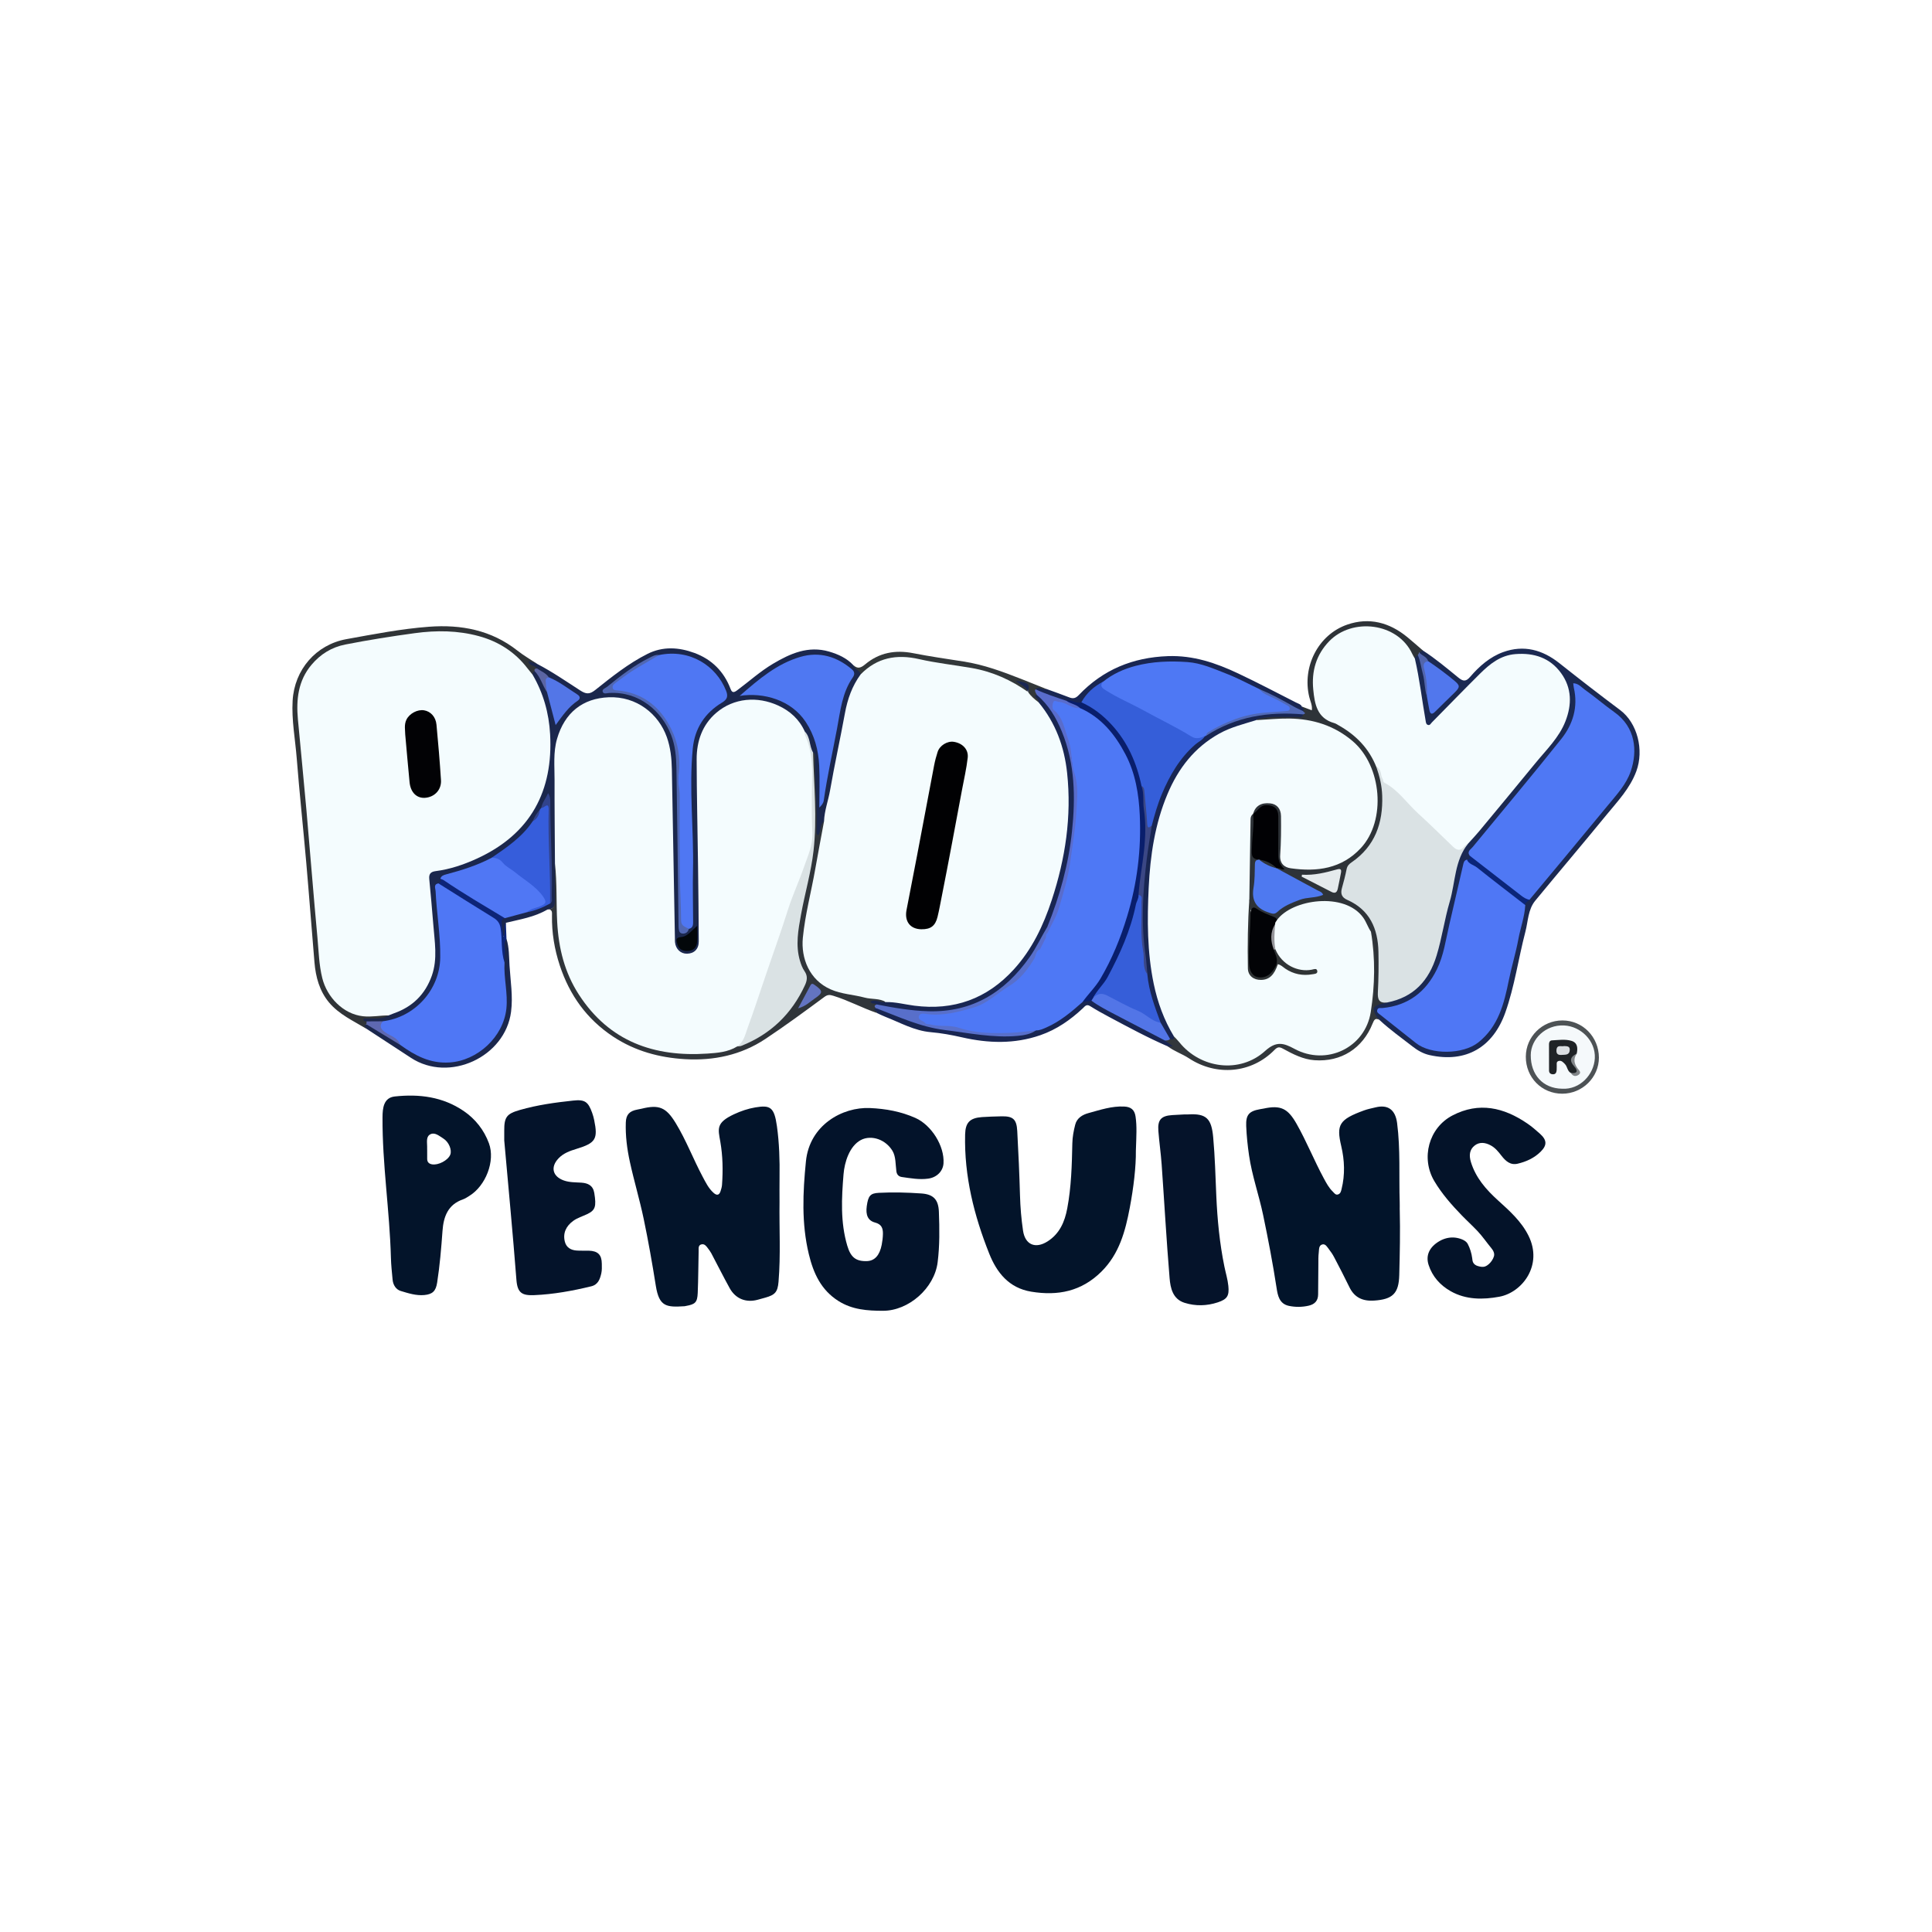 <?xml version="1.0" encoding="UTF-8"?><svg id="b" xmlns="http://www.w3.org/2000/svg" viewBox="0 0 1920 1920"><defs><style>.d{fill:#010104;}.e{fill:#010103;}.f{fill:#03142a;}.g{fill:#03132a;}.h{fill:#03070a;}.i{fill:#05132a;}.j{fill:#02142a;}.k{fill:#020205;}.l{fill:#020306;}.m{fill:#f4fcfe;}.n{fill:#f5f9fb;}.o{fill:#fff;}.p{fill:#e5eaec;}.q{fill:#818588;}.r{fill:#04132a;}.s{fill:#041329;}.t{fill:#32373b;}.u{fill:#30353a;}.v{fill:#33383a;}.w{fill:#303437;}.x{fill:#303435;}.y{fill:#dadee1;}.z{fill:#dae2e4;}.aa{fill:#1f2326;}.ab{fill:#091e6c;}.ac{fill:#0b2578;}.ad{fill:#365ed9;}.ae{fill:#365ddb;}.af{fill:#355ed9;}.ag{fill:#192652;}.ah{fill:#0d2477;}.ai{fill:#1b274d;}.aj{fill:#1b2952;}.ak{fill:#95959a;}.al{fill:#5376e7;}.am{fill:#5275e7;}.an{fill:#6374c1;}.ao{fill:#5b65a4;}.ap{fill:#586fca;}.aq{fill:#31438b;}.ar{fill:#3b4785;}.as{fill:#596ccc;}.at{fill:#2e3338;}.au{fill:#5e68b1;}.av{fill:#5265ac;}.aw{fill:#4e78f4;}.ax{fill:#4e78f5;}.ay{fill:#5177ed;}.az{fill:#5069b7;}.ba{fill:#5067b3;}.bb{fill:#4f77f3;}.bc{fill:#4f77f5;}.bd{fill:#4f78f2;}.be{fill:#4f78f4;}.bf{fill:#4d5255;}.bg{fill:#4e79f0;}.bh{fill:#5077f4;}</style></defs><g id="c"><rect class="o" width="1920" height="1920"/><path class="f" d="m774.69,1194.24c-.37,26.53,1.23,53.1-1,79.6-.86,10.14-3.44,13.01-13.05,15.72-2.57.72-5.15,1.44-7.73,2.14-11.58,3.13-21.94-.97-27.79-11.58-6.31-11.44-12.17-23.14-18.28-34.69-.91-1.71-2.12-3.27-3.28-4.83-1.6-2.16-3.34-4.64-6.35-3.98-3.54.77-2.85,4.13-2.91,6.67-.34,13.87-.32,27.76-.91,41.62-.4,9.39-2.47,11.28-11.57,12.91-.48.09-.95.26-1.43.29-17.93,1.12-25.31.74-28.66-20.37-3.54-22.29-7.46-44.55-12.08-66.64-3.98-18.97-9.59-37.59-13.71-56.54-2.79-12.81-4.47-25.91-4.02-39.11.26-7.74,3.67-11.31,11.38-12.75,1.43-.27,2.87-.52,4.28-.87,17.41-4.32,24.35-1.35,33.82,14.1,10.43,17.03,17.44,35.76,26.8,53.32,3.06,5.74,5.92,11.7,10.91,16.17,3.11,2.79,5.61,2.63,6.98-1.66.66-2.06,1.3-4.19,1.45-6.32,1.02-14.34.79-28.52-1.7-42.86-2.2-12.64-4.55-18.71,13.42-27.15,6.92-3.25,14.12-5.68,21.34-6.89,14.74-2.47,18.83-.43,21.49,18.56,2.36,16.83,2.87,33.95,2.62,51.03-.12,8.04-.02,16.08-.02,24.11Z"/><path class="j" d="m1391.05,1202.16c.55,21.67.08,43.34-.48,65-.48,18.25-6.51,24.16-25.08,25.35-11.05.71-19.38-2.88-24.41-13.25-4.86-10.03-10.01-19.92-15.18-29.79-1.45-2.78-3.21-5.45-5.17-7.91-1.75-2.2-3.42-5.72-6.67-4.84-3.65.99-3.13,5.13-3.5,8.08-.48,3.84-.35,7.77-.39,11.66-.1,9.98-.12,19.96-.23,29.95-.06,6.27-3.36,9.78-9.39,11.16-6.53,1.49-13.03,1.55-19.56.21-9.74-2-11.21-10.53-12.34-17.86-3.73-24.25-8.33-48.34-13.34-72.33-4.16-19.92-11.09-39.24-14.03-59.45-1.4-9.62-2.41-19.33-2.81-29.04-.46-11.29,2.86-14.86,13.78-16.8,1.2-.21,2.41-.37,3.59-.62,17.07-3.68,24.05-.04,32.69,15.19,9.97,17.57,17.42,36.35,27.01,54.08,2.54,4.69,5.03,9.46,8.95,13.23,1.51,1.45,2.79,3.77,5.43,2.78,2.31-.86,2.77-3.02,3.32-5.26,3.56-14.27,2.98-28.69-.32-42.7-5.03-21.35-2.08-26.46,22.77-35.53,3.63-1.33,7.49-2.04,11.26-2.97,12.41-3.08,19.76,2.36,21.48,15.57,3.4,26.18,1.75,52.51,2.59,78.77.08,2.43.01,4.87.01,7.3Z"/><path class="f" d="m1128.82,1143.43c.19,16.03-2.24,36.65-6.08,56.92-4.37,23.09-10.39,45.76-28.17,63.38-19.82,19.65-43.22,24.3-69.77,19.92-22.22-3.67-34.25-19.08-41.68-37.72-15.11-37.9-24.98-77.18-23.99-118.47.29-11.9,4.67-16.42,16.76-17.31,6.31-.47,12.65-.57,18.98-.75,11.74-.32,15.41,2.68,16.06,14.5,1.18,21.39,2.14,42.8,2.74,64.22.33,11.71,1.3,23.32,3.01,34.88,2.08,14.06,12.3,18.33,24.31,10.73,12.16-7.7,17.15-19.68,19.62-32.74,4.04-21.33,4.62-43.04,5.07-64.69.13-6.43,1.31-12.58,2.88-18.69,1.72-6.68,7.4-9.87,13.14-11.43,11.64-3.17,23.2-7.14,35.63-6.51,6.66.34,10.18,3.27,11.17,9.88,1.46,9.72.8,19.44.33,33.9Z"/><path class="r" d="m501.11,1133.17c0-3.26.02-6.42,0-9.59-.09-13.6,2.56-16.78,15.6-20.52,17.33-4.98,35.08-7.41,52.92-9.32,11.56-1.24,14.91,1.09,18.89,12.31.81,2.27,1.46,4.62,1.95,6.98,3.93,18.96,1.44,22.92-17.51,28.7-6.51,1.98-12.93,4.24-17.86,9.39-8.27,8.64-6.02,18.07,5.29,22.04,5.64,1.98,11.5,1.78,17.31,2.15,6.68.43,11.68,2.83,12.9,10.31,2.2,13.51,1.02,17.13-7.19,21.02-4.58,2.17-9.47,3.57-13.7,6.62-7.26,5.24-10.51,12.39-8.35,20.78,1.45,5.64,5.81,8.22,11.3,8.69,4.11.35,8.27.06,12.41.18,9.08.25,12.91,4.04,13,12.95.03,3.16.21,6.42-.48,9.45-1.3,5.75-3.16,11.34-10,13-18.66,4.53-37.57,7.98-56.71,8.78-12.01.5-16.66-2.13-17.67-15.16-3.58-46.31-8.01-92.56-12.12-138.77Z"/><path class="i" d="m1177,1107.49c1.06,0,2.52.08,3.98-.01,18.07-1.1,23,4.42,24.67,22.69,1.78,19.37,2.25,38.87,3.1,58.32,1.04,23.59,3.31,47.06,8.04,70.2,1.3,6.38,3.26,12.67,3.92,19.18,1.01,9.84-1.06,13.28-10.45,16.39-10.9,3.61-22.16,3.9-33.07.46-11.75-3.7-14.04-14.65-14.87-24.63-3.12-37.58-5.21-75.24-7.88-112.85-.79-11.14-2.42-22.22-3.27-33.36-.85-11.08,2.75-14.97,13.75-15.71,3.89-.26,7.78-.43,12.07-.66Z"/><path class="ai" d="m544.03,903.86c-12.76,7.58-27.24,9.76-41.31,13.22-1.26,4.69.49,9.64-1.06,14.41-5.74-4.39-6.59-13.67-1.97-20.11,7.24-3.4,15.35-3.74,22.81-6.4,7.99-2.29,16.43-3.54,22.75-9.73,1.55-2.71.92-5.68,1.02-8.55,1.05-31.17-1.96-62.27-1.56-93.77-1.72,3.16-3.13,6.1-4.56,9.01-.49,1.02-1.12,1.95-1.83,2.83-2.98,3.79-5.28,8.03-7.63,12.23-8.51,14.06-21.5,23.33-34.67,32.41-2.39,1.65-4.81,3.24-7.2,4.89-10.81,6.06-22.44,10-34.3,13.42-5,1.44-10.61,1.61-14.49,5.88-.59,2.56-1.99,4.62-3.82,6.42-3.07,10.21,0,20.32.93,30.33,1.31,14.27,2.53,28.48,2.3,42.83-.5,32.23-27.35,61.07-59.72,63.92-5.12.15-10.25.48-15.36-.23-2.24-.46-4.78-1.52-4.49-3.84.37-2.92,3.52-2.79,5.87-2.88,6.45-.25,13.01.46,19.08-2.53,6.89-3.04,14.3-5.09,20.42-9.65,20.52-15.27,27.5-35.98,25.05-60.96-1.99-20.32-5.09-40.56-5.29-61.03-.1-9.67,1.03-10.8,10.34-12.58,26.31-5.03,50.47-14.94,70.72-32.78,22.9-20.17,36.39-45.04,37.49-76.29.48-13.63,1.67-27.05-.87-40.68-2.35-12.59-6.28-24.47-11.89-35.88-1.17-2.39-2.83-4.58-2.88-7.41.09-1.67.63-3.08,2.19-3.92,3.46-1.05,4.56,1.52,6.1,3.76,3.6,5.23,5.88,11.1,8.64,16.74,4.32,8.76,4.87,18.59,7.63,28.25,3.32-1.16,4.26-4.11,5.95-6.2,2.59-3.19,5.04-6.48,8.18-9.18,7.99-6.88,7.92-6.8-.98-12.92-6.77-4.66-13.88-8.72-21.15-12.52-3.58-3.73-8.08-6.24-12.28-9.13-2.62-1.61-5.72-2.51-7.68-5.08-.69-.9-1.67-1.87-.8-3.15.79-1.15,2.04-1.16,3.19-.74,2.46.91,4.74,2.2,6.99,3.54,14.86,7.73,28.65,17.25,42.67,26.31,5.73,3.71,9.23,4.18,14.95-.38,16.45-13.11,32.94-26.34,51.89-35.88,15.35-7.73,31.24-6.67,46.68-.99,17.2,6.34,29.41,18.44,35.96,35.82,1.55,4.12,3.5,3.56,6.54,1.31,11.86-8.79,22.85-18.78,35.6-26.35,17.22-10.23,35.07-18.15,55.71-12.14,9.01,2.63,17.62,6.47,24.24,13.62,2.22,3.75,9.13,3.71,8.14,10.07-13.48,19.82-14.74,43.26-19.54,65.68-5.73,26.79-9.91,53.9-16.89,80.43-1.89,3.46-2.19,7.45-3.7,11.02-.68,1.59-1.43,3.26-3.57,2.95-2.04-.29-2.53-2.04-2.87-3.72-.44-2.15-.41-4.36-.31-6.53,1.03-22.33-2.02-44.56-1.53-66.87.03-1.46-.11-2.91-.65-4.28-4.39-7.11-3.51-16.41-9.54-22.85-9.54-17.88-25.37-27.44-44.62-29.06-25.11-2.12-48.43,9.8-56.27,40.28-3.01,11.72-3.89,23.65-2.75,35.51,2.19,22.86.29,45.75,1.38,68.58,1.38,28.7,1.34,57.4,1.34,86.1,0,3.41.17,6.84-.59,10.19-1.51,6.74-6.94,11.11-13.55,11.03-6.65-.09-11.83-4.54-13.25-11.38-.25-1.19-.43-2.41-.38-3.63.62-16.32-1.28-32.56-1.78-48.84-1.21-39.9-.87-79.8-1.43-119.69-.27-19.2-3.95-37.59-17.36-52.94-23.19-26.56-76.67-24.47-90.46,15.05-2.75,7.89-4.51,15.81-4.49,24.25.09,35.54.18,71.08,0,106.62-.23,11.34-.04,22.69-.1,34.03q-.05,10.1-9.31,10.78Z"/><path class="aj" d="m1414.07,646.47c12.45,8,23.73,17.56,35.18,26.87,4.74,3.85,7.45,4.31,11.76-.69,9.08-10.55,19.68-19.88,32.87-24.63,20.45-7.37,38.97-2.33,55.82,11.04,19.92,15.81,40.06,31.37,60.41,46.62,17.15,12.86,23.83,39.68,16.07,60.71-6.35,17.21-18.61,29.9-29.74,43.5-23.36,28.55-47.25,56.67-70.7,85.15-7.28,8.84-7.08,20.36-9.82,30.84-6.98,26.71-10.71,54.3-19.96,80.36-12.14,34.21-38.82,50.48-75.38,42.28-6.07-1.36-11.67-4.5-16.72-8.45-11.03-8.63-22.5-16.69-32.77-26.26-.45-.54-.9-1.27-1.57-1.34-7.44-.87-7.62-5.16-5.17-10.76,2.89-5.88,8.83-5.81,14.02-7.21,33.92-7.37,45.85-33.01,52.16-63.11,5.53-26.41,12.35-52.53,17.81-78.95,1.25-6.04,6.19-9.76,9.28-14.65,27.68-33,55.05-66.27,82.57-99.4,10.45-12.58,18.01-26.46,17.67-43.64-.39-20.06-14.86-37.33-34.42-41.74-20.97-4.72-37.18,3.44-51.27,17.64-14.57,14.69-28.36,30.15-43.36,44.43-1.23,1.17-2.27,2.55-3.54,3.68-1.81,1.6-3.61,3.67-6.32,2.95-3.06-.81-3.68-3.64-4.13-6.31-2.19-12.95-4.69-25.86-6.2-38.91-.89-7.7-4.57-14.95-3.54-22.92.99-1.84,2.11-3.44,4.61-2.53,2.78,2.33,3.8,5.53,4.35,8.92,1.65,10.22,4.87,20.17,5.13,30.61,1.5,3.88,1.93,7.98,2.5,12.07.47,3.38,1.86,4.02,4.78,1.64,6.6-5.38,11.57-12.38,18.18-17.76,3.81-3.1,2.19-6.02-1.14-8.95-8.01-7.05-16.89-12.94-25.34-19.39-1.71-4.12-7.9-4.92-7.77-10.41.94-1.24,2.02-2.09,3.67-1.27Z"/><path class="at" d="m1409.07,651.14c-1.49.66-2.44,1.81-3,3.31-3.15-.47-4.26-3.17-5.38-5.47-13.7-27.96-58.6-34.41-81.68-6.57-14.67,17.69-13.84,47.59-6.68,64.45,1.79,4.2,5.98,5.54,9.66,7.31,14.45,6.91,27.14,16.06,37.23,28.65,4.78,5.96,8.27,12.57,10.71,19.78,8.1,23.44,8.55,46.62-2.11,69.5-4.32,9.26-10.71,16.92-18.77,22.91-5.42,4.04-9.07,8.63-10.03,15.32-.17,1.2-.55,2.37-.89,3.54-4.33,14.78-3.78,15.06,8.75,22.52,17.1,10.19,24.26,26.7,24.9,46.09.44,13.37.29,26.77,0,40.15-.13,5.96.48,11.05,6.71,13.63-4.47,1.61-9.8,1.22-13.1,5.57-4.04-9.82-1.91-19.91-1.26-29.91.96-14.75,1.8-29.46-2.41-43.9-1.38-1.99-2.57-4.12-3.5-6.34-8.32-19.87-30.74-25.92-46.97-24.16-15.68,1.7-29.45,7.15-41.57,17.08-4.32-.86-7.84-3.61-11.87-5.12-5.35-2-10.45-4.86-16.35-5.17-1.35-3.86-.65-8.07-2.15-11.9-.86-9.23-.71-18.41.24-27.64,1.52-14.78.27-29.63.71-44.43.13-4.3-.33-8.93,4.23-11.66,3.8,1.58,2.94,5.09,3.2,8.05.79,8.92-1.51,17.67-1.51,26.58,0,4.31,1.04,7.46,5,9.35-3.18,12.72-3.18,25.75-3.61,38.73-.25,7.53,6.08,9.15,11.02,12.01,4.17,2.41,7.86,2.64,12.05-.57,9.44-7.24,20.33-11.22,32.09-12.94,2.34-.34,4.83-.32,7.76-2.28-12.36-6.53-24.36-12.64-36.06-19.29-2.21-1.26-5.98-1.45-5.15-5.63.57-.42,1.84-.9,1.78-1.02-5.47-11.72-1.69-24.13-2.69-36.18-.36-4.33.03-8.71-.13-13.06-.14-3.8-1.08-7.32-4.86-9.07-3.9-1.8-7.46-.86-10.83,1.71-2.16,1.65-3.7,4.75-7.29,3.65-2.1-3.65.14-6.1,2.55-8.19,5.31-4.6,11.62-4.77,17.94-2.95,6.18,1.78,8.9,6.78,9.27,12.73.67,10.69,1.04,21.43-.3,32.09-1.74,13.76,1.51,18.61,15.47,19.53,14.17.93,28.31-.44,41.42-6.54,18.81-8.75,29.83-23.78,33.79-43.97,3.84-19.58.93-38.23-8.53-55.82-7.97-14.83-20.59-24.6-35.63-31.1-18.96-8.19-38.92-10.1-59.4-7.58-4.62.57-9.68,2.18-13.69-2.08,4.15-4.79,10.01-4.01,15.34-4.35,9.65-.62,19.36.45,29-.59,1.11-.69,3.57-.36,2.22-2.95.37-1.71-2-2.93-.87-4.77,3.15,1.19,6.31,2.38,9.82,3.7.73-4.8-1.5-8.96-2.54-13.26-7.22-29.99,8.85-61.87,37.7-71.87,21.93-7.6,42.11-2.11,59.87,12.51,5.22,4.3,10.27,8.8,15.4,13.21-1.23.67-2.45,1.33-3.68,2-.35.94-.05,2.19-1.33,2.67Z"/><path class="u" d="m544.03,903.86c7.78-.44,7.46-5.68,7.34-11.48-.25-11.4.07-22.82.16-34.23,3.66,1.32,3.17,4.61,3.23,7.38.34,17.26.46,34.51,1.37,51.78,2.77,52.79,25.17,93.35,73.82,115.99,32.83,15.28,67.5,17.83,102.29,4.91,31.15-10.36,52.7-31.1,65.89-60.88,1.34-3.02,1.72-6.13.03-9.14-10.7-19-8.47-38.95-4.24-58.97,3.62-17.11,5.94-34.55,10.15-51.44,4.93-19.8,4.22-39.59,3.54-59.37-.49-14.06-1.01-28.13-1.09-42.2-.02-2.86-.53-5.89,1.49-8.42,2.94,1.44,1.92,4.19,1.9,6.42-.18,23.67,2.51,47.28,1.61,70.97-.06,1.55-.66,3.4,1.52,4.96,3.39-4.09,1.26-10.58,5.88-13.93,2.27,2.56,1.42,5.43.88,8.3-3.93,21.26-8.17,42.47-12.23,63.71-2.1,10.97-4.66,21.86-6.27,32.93-1.94,13.35-2.87,26.59,3.47,39.26,6.82,13.64,18.18,21.27,32.63,24.51,11.62,2.61,23.35,4.74,35.18,6.25,2.9.37,5.81.9,7.71,3.53-1.99,4.89-5.49,2.09-8.53,1.66-.96-.14.15-.32-.61.06-.89.45.5.89.5,1.48-.12,1.34-1.57,2.24-1.23,3.74-.75,1.85,2.52,3,.89,5-14.65-5.01-28.31-12.49-43.17-17.04-3.61-1.11-5.66-1.26-9.01,1.22-19.29,14.23-38.61,28.47-58.58,41.72-24.09,15.98-51.32,21.72-79.86,20.03-25.46-1.51-49.53-7.98-71.3-22.35-26.28-17.35-43.34-41.29-53.08-70.75-5.29-16-8.05-32.52-7.76-49.46.05-3.07.55-6.71-4.51-6.14Z"/><path class="w" d="m533.89,659.8c-2.86-.92-5.72-1.84-8.79-2.82.81,5.29,6.71,3.92,8.64,7.37-.8.87-1.69,1.67-2.41,2.61-1.51.65-1.9,1.97-2.09,3.43-3.43-.02-5.04-2.67-6.82-4.91-19.67-24.76-46.38-34.55-76.9-35.52-34.34-1.09-67.65,6.54-101.14,12.71-18.46,3.4-31.66,13.86-40,29.93-6.87,13.25-7.91,27.96-6.16,42.78,3.66,30.91,5.03,62.03,8.43,92.95,1.92,17.41,3.05,34.88,4.76,52.3,1.97,20.07,3.27,40.23,5.34,60.3,1.72,16.66,1.47,33.55,5.63,49.94,6.65,26.26,27.22,40.35,54,36.99,3.33-.42,6.78-1.51,9.69,1.3-7.06,4.29-14.91,2.57-22.48,2.99-.98.05-2.8-.54-2.35,1.47.3,1.34,1.86,1.28,3.05,1.45.73.84.82,1.78.41,2.78-4.21,1,1.57,3.26-.57,4.53-13.01-7.87-27.23-14.24-37.19-26.2-9.45-11.35-13.2-25.22-14.43-39.7-2.83-33.19-5.29-66.41-8.2-99.59-3.01-34.39-6.72-68.72-9.42-103.13-1.5-19.11-5.2-38.06-4.09-57.39,1.77-30.93,23.26-55.73,53.49-61.2,27.23-4.92,54.47-10.27,82.07-12.32,31.8-2.36,61.87,3.25,87.81,23.7,6.2,4.89,13.12,8.87,19.71,13.28Z"/><path class="ag" d="m871.29,1006.64c1.88-2.08-5.52-2.25-1.01-4.88,4.61-2.04,8.53.32,12.38,2.18,14.04,6.79,28.24,13.04,43.85,15.37,28.25,4.21,56.25,10.78,85.16,8.18,5.64-.51,10.75-2.7,16.05-4.29,18.65-4.62,32.81-16.69,47.12-28.5,3.25-1.67,6.74-1.02,10.17-1.05,13.44,6.78,26.3,14.62,39.82,21.3,11.51,5.69,23.43,10.66,34.14,17.9,1.2.8,2.47,1.48,3.6,2.35,1.58,1.21,4.7,1.98,3.67,4.37-1.03,2.38-3.7.99-5.68.31-20.02-8.64-39.16-19.04-58.38-29.27-6.38-3.39-12.72-6.91-18.83-10.76-3.73-2.35-5.31.38-7.32,2.26-12.33,11.53-25.95,21.01-42.03,26.61-25.82,8.98-51.86,8.17-78.15,2.14-10.14-2.33-20.48-4.19-30.83-5.09-16.43-1.42-30.39-9.51-45.22-15.29-2.9-1.13-5.69-2.55-8.53-3.84Z"/><path class="t" d="m1160.58,1039.89c1.4-.07,2.8-.14,4.92-.24-2.93-2.1-5.36-3.83-7.78-5.56,1.03-1.61,2.71-2.09,4.41-2.51,2.49.83,3.82-1.22,5.56-2.27,5.33,3.18,8.83,8.31,13.11,12.55,19.48,19.35,56.39,19.15,74.85,1.55,10.4-9.92,18.86-9.79,30.86-3.47,35.86,18.89,74.95-5.4,75.32-46.08.11-11.42-.24-22.82,1.26-34.23,1.14-8.7-.17-17.47-1.44-26.15-.38-2.56-1.38-5.3.77-7.65,4.62,5.99,4.21,13.3,4.23,20.05.06,18.65-.78,37.3-1.27,55.95q-.36,5.67,5.71,11.96c-4.14-2.59-5.44-.56-7.01,3.37-9.86,24.73-31.25,38.37-57.71,36.48-11.31-.81-21.43-6.02-31.24-11.39-3.57-1.95-5.42-2.04-8.54,1.15-22.78,23.3-57.64,26.42-85.19,8.24-6.65-4.38-14.45-6.84-20.82-11.77Z"/><path class="ag" d="m1293.83,702.19c-.17,1.62,3.31,2.32,1.13,4.45-4.1,2.19-6.95-.87-9.88-2.63-11.24-6.76-22.97-12.51-34.91-17.89-18.8-8.54-37.29-17.78-57.17-23.81-7.83-2.38-15.89-2.84-23.75-3.03-18.52-.45-36.86,1.45-54.08,9.29-5.99,2.73-11.38,6.53-17.28,9.38-9.42,5.14-16.13,13.3-23.34,20.92-5.26,2.77-10.07-1.39-15.19-.98-8.89-1.63-16.83-6.1-25.49-8.48-2.49-.68-5.21-1.73-5.23-5.18,3.79-4.35,7.26,1.01,10.94.35,7.67,2.8,15.39,5.47,22.99,8.45,3.88,1.52,6.38,1,9.48-2.25,24.08-25.25,53.64-37.47,88.64-38.72,25.19-.9,47.7,6.79,69.68,17.16,19.42,9.16,38.43,19.17,57.57,28.92,2.09,1.07,4.68,1.61,5.89,4.04Z"/><path class="ai" d="m364.14,1022.35c.58-1.46-4.41-2.96.03-4.4,8.57,1.55,14.84,7.56,22.14,11.54,4.41,2.41,8.28,5.77,12.83,8.04,5.13,3.27,10.47,6.2,15.7,9.3,26.3,15.58,64.46,4.09,79.11-22.79,7.81-14.32,8.72-29.11,6.72-44.5-1.04-8.01-1.2-15.99-1.19-24.02.1-5.6-.21-11.19.18-16.76.16-2.34-.49-5.74,3.71-5.64,2.74,8.66,2.45,17.74,3,26.59.94,15.21,3.51,30.3,1.53,45.74-5.77,45.04-61.47,70.83-99.57,45.77-14.7-9.67-29.46-19.26-44.19-28.88Z"/><path class="bf" d="m1552.56,1086.91c-20.45,0-36.32-16.16-36.22-36.84.1-19.9,16.34-35.96,36.39-35.97,20.07-.01,36.15,16.36,36.25,36.9.09,19.61-16.45,35.92-36.42,35.91Z"/><path class="v" d="m1039.58,684.59c-3.38,1.78-7.05-3.44-10.34.43-.82,2.3,2.45,3.05,2,5.2-.68,2.74,3.31,4.97.87,7.92-5.67-1.13-8.93-4.77-10.49-10.14,1.66-6.4-2.82-7.97-6.77-9.18,3.07,1.96,8.41,3.14,5.77,9.55-1.83.17-3.32-.68-4.7-1.68-19.46-14.08-41.9-19.56-65.14-23.29-15.07-2.42-30.1-5.23-45.13-7.93-15.7-2.82-30.43.1-42.95,10.87-2.13,1.84-3.93,4.49-7.39,3.84-.73-4.35-6.24-4.91-7.18-9.08,4.19,3.85,7.45,2.65,11.62-.85,13.89-11.66,29.92-14.62,47.68-11.14,16.64,3.27,33.45,5.69,50.21,8.3,20.06,3.12,38.92,10.11,57.67,17.5,8.1,3.19,16.18,6.45,24.28,9.67Z"/><path class="ah" d="m503.36,933.11c-3.78,4.36-1.11,9.52-1.72,14.28-.39,3.04-.18,6.17-.24,9.25-3.43-.51-2.76-3.46-3.32-5.64-2.18-8.55-1.1-17.4-2.44-26.07-.87-5.61-3.35-9.1-8-12.11-14.68-9.49-29.99-17.94-44.52-27.64-2.91-1.94-6.83-2.99-7.45-7.31,2.09-.92,2.75-2.44,1.93-4.59,2.65-1.97,4.62.08,6.49,1.34,17.66,11.84,36.01,22.57,54.12,33.68,1.6.98,3.57,1.73,3.46,4.17-4.24,1-3.08,4.45-2.91,7.09.24,3.53,1.1,7.02,1.84,11.38,2.22-5.03-.67-9.86,2.11-13.85.21,5.35.43,10.69.64,16.04Z"/><path class="g" d="m890.78,1163.9c.45,3.29,2.15,5.33,5.53,5.81,8.67,1.22,17.35,2.82,26.14,1.6,8.61-1.2,14.71-7.44,15.2-15.21,1.1-17.32-12.08-38.04-27.9-45.09-14.44-6.43-29.46-9.15-45.15-9.85-27.4-1.22-60.08,16.84-63.68,52.99-3.07,30.83-4.5,61.61,2.87,92.17,4.57,18.97,12.11,35.66,29.48,46.63,13.71,8.66,28.75,9.68,44.2,9.7,25.63.04,51.09-22.52,54.33-48.1,2.12-16.74,1.88-33.53,1.25-50.31-.45-12.05-5.37-17.36-17.34-18.19-14.09-.98-28.22-1.37-42.34-.63-8.43.44-10.56,2.87-11.99,13.22-1.23,8.87,1.17,14.43,8.25,16.31,6.28,1.66,7.92,5.45,7.81,11.21-.07,3.67-.49,7.21-1.19,10.81-2.01,10.38-6.87,16-14.57,16.29-11.17.41-16.28-3.85-19.67-15.3-6.93-23.4-5.65-47.28-3.71-71.02.97-11.88,5.83-27.95,17.23-34.01,5.31-2.82,11.85-2.8,17.51-.75,5.74,2.08,10.67,6.22,13.84,11.42,3.49,5.73,3.02,13.67,3.92,20.3Z"/><path class="f" d="m485.89,1136.16c-4.83-13.12-13.45-24.16-25.21-32.14-20.74-14.08-44.01-16.98-68.29-14.37-11.2,1.2-12.19,11.56-12.25,20.71-.28,46.63,7.12,92.92,8.35,139.57.18,7.27,1,14.54,1.67,21.8.49,5.27,3.34,9.8,8.09,11.23,7.58,2.28,15.32,4.81,23.52,4.03,8.19-.78,11.36-4.04,12.65-12.3,2.66-17.06,4.09-34.23,5.33-51.43,1.01-14.1,5.34-26.15,20.31-31.33,2.25-.78,4.3-2.2,6.35-3.47,16.2-9.93,26-34.6,19.47-52.31Zm-38.41,11.33c-2.22,5.64-11.93,10.74-18.16,9.62-3.07-.55-4.74-2.22-4.79-5.35-.05-3.14-.01-6.29-.01-9.43h-.03c0-.97,0-1.93,0-2.9,0-4.54-1.31-10.25,3.59-12.37,4.35-1.88,8.63,1.98,12.4,4.31,5.65,3.48,8.81,11.5,7,16.12Z"/><path class="m" d="m732.51,1039.99c-9.02,5.6-19.55,6.38-29.43,7.05-52.9,3.57-97.43-11.87-127.7-58.47-14.32-22.05-20.27-46.32-21.65-72.18-1.03-19.4-.06-38.88-2.21-58.23-.16-27.74-.48-55.48-.4-83.23.04-13.57-1.43-27.22,2.45-40.64,7.53-26.04,25.47-40.34,51.43-41.35,27.74-1.08,49.49,16.56,57.67,39.55,3.72,10.46,4.83,21.3,5.03,32.29,1.02,55.99,2.02,111.98,3.03,167.97.02,1.22-.03,2.44.09,3.65.69,6.81,5.61,11.48,11.92,11.38,7.05-.11,11.71-4.6,11.68-12.1-.1-24.84-.38-49.67-.7-74.5-.46-35.55-1.32-71.09-1.39-106.63-.04-17.88,5.55-34.24,19.51-46.18,17.46-14.93,41-16.64,61.56-7.21,11.78,5.4,20.97,13.74,26.38,25.81,5.89,13.02,8.55,26.57,8.06,40.94-.65,19.2.38,38.42.93,57.61.37,12.86-2.73,24.66-7.28,36.03-12.28,30.7-22.71,62.06-33.84,93.16-8.99,25.13-17.02,50.61-25.96,75.78-1.68,4.74-4.69,7.74-9.2,9.51Z"/><path class="m" d="m855.3,670.19c16.31-16.65,35.66-20.29,58.02-15.18,17.21,3.94,34.88,5.82,52.31,8.84,20.57,3.56,39.17,11.89,56.15,23.95l-.07-.04c2.76,4.09,6.48,7.21,10.38,10.15,7.32,3.13,10.37,10.12,13.88,16.32,11.63,20.54,15.84,43,17.74,66.39,2.37,29.07-1.76,57.46-8.03,85.38-8.33,37.07-21.79,72.41-48.31,100.9-20.23,21.73-45.49,33.77-75.37,35.57-16.44.99-32.47-1.96-48.52-4.78-1.22-.21-2.3-.77-3.04-1.84-6.53-3.96-14.2-2.57-21.17-4.46-11.17-3.03-22.84-3.34-33.77-8.16-21.17-9.32-29.65-30.94-27.64-51.35,2.29-23.2,8.39-45.74,12.4-68.65,2.75-15.69,5.76-31.34,8.65-47,.38-10.62,4.22-20.58,6.03-30.95,4.44-25.56,10.08-50.9,14.73-76.43,2.56-14.07,7.16-27.1,15.63-38.67Z"/><path class="m" d="m386.07,1009.13c-8.44-.05-16.65,1.76-25.32.81-19.9-2.17-35.82-19.2-40.46-37.85-3.32-13.34-3.58-26.99-4.84-40.51-3.93-42.16-7.2-84.39-10.93-126.57-2.66-30.04-5.69-60.05-8.46-90.09-1.81-19.66.17-38.48,13.56-54.32,8.88-10.5,19.93-17.41,33.62-20.1,22.87-4.49,45.87-8.13,68.96-11.27,21.49-2.93,42.83-2.73,63.76,2.98,19.43,5.3,35.86,15.75,48.25,31.99,1.61,2.11,3.34,4.12,5.01,6.18,10.72,18.34,16.31,38.16,17.48,59.35,3.09,55.79-18.84,98.97-73.01,123.66-13.12,5.98-26.6,10.53-40.88,12.35-5.08.65-6.65,3.08-6.23,7.73,1.37,15,2.88,29.98,4,45,1.28,17.12,4.55,34.32-1.47,51.26-6.57,18.49-19.17,30.84-37.64,37.29-1.83.64-3.61,1.42-5.41,2.13Z"/><path class="bc" d="m435.67,877.87c18.22,11.42,36.36,22.96,54.7,34.18,4.31,2.63,6.39,5.51,7.18,10.75,1.69,11.25.24,22.85,3.85,33.85-.89,15.32,3.49,30.35,1.83,45.83-2.99,27.9-28.53,51.64-56.6,53.4-19.22,1.21-34.23-6.93-48.82-17.43-5.06-4.95-11.23-8.36-17.03-12.29-5.65-3.82-5.76-6.09-.52-11.22,32.06-3.83,56.78-31.31,57.25-63.34.33-22.18-3.6-44.03-4.62-66.09-.12-2.6-2.35-6.65,2.77-7.63Z"/><path class="bb" d="m655.01,650.97c30.63-6.41,56.77,10.7,66.55,35.44,2.23,5.63,1.12,8.72-4.06,11.84-17.07,10.29-27.06,25.63-29,45.44-3.95,40.31,1.11,80.65.2,120.99-.38,16.78.07,33.57.11,50.36,0,3.42.32,7.06-4.27,8.08-7.2-.39-9-1.79-8.95-8.27.08-11.44-.84-22.85-.72-34.26.31-30.9-.63-61.79-1.14-92.67-.21-12.52.75-25.04-.86-37.7-2.96-23.23-13.24-41.51-32.63-54.16-7.6-4.96-16.52-8.02-25.94-8.43-2.8-.12-5.61-.31-6.58-3.42-.96-3.1,1.21-4.78,3.48-6.48,13.76-10.32,27.32-20.94,43.82-26.76Z"/><path class="bd" d="m735.08,691.58c19.04-16.67,37.04-31.93,60.14-38.73,19.17-5.64,36.43-.44,51.54,12.46,3.01,2.57,2.43,5.43.81,7.76-10.73,15.34-12.41,33.41-15.73,50.99-4.49,23.84-9.79,47.54-13.22,71.58-.35,2.45-2.02,4.72-4.39,6.92,0-13.95.54-27.92-.14-41.84-.75-15.39-4.65-29.98-13.33-43.19-14.36-21.86-41.92-29.72-65.67-25.95Z"/><path class="z" d="m732.51,1039.99c6.71-4.31,8.06-11.89,10.47-18.47,6.76-18.46,12.81-37.2,19.17-55.79,7.01-20.51,14.4-40.96,20.93-61.67,4.52-14.36,10.97-28.1,15.87-42.35,3.84-11.16,9.06-21.8,8.39-34.47-1.01-18.93-.52-37.96-.23-56.94.21-13.77-1.41-27.08-7.04-39.76-.46-1.03-.2-2.38-.27-3.58,5.74,5.76,4.32,14.35,8.21,20.84.87,32.59,4.15,65.28.46,97.74-2.42,21.35-8.59,42.26-12.44,63.48-2.73,15.03-5.58,30.17-1.11,45.54,1.11,3.81,2.49,7.51,4.6,10.56,3.41,4.95,2.58,9.31.36,14.12-13.1,28.39-34.02,48.56-63.13,60.11-1.29.51-2.81.44-4.22.64Z"/><path class="bh" d="m501.68,912.46c-20.43-12.34-41.05-24.38-60.82-37.79-.96-.65-2.17-.94-3.26-1.39.92-2.97,3.26-3.69,6.01-4.41,15.4-4.07,30.57-8.86,44.76-16.29,4.98-2.4,8.71-.43,12.34,3.12,7.99,7.83,17.82,13.31,26.48,20.33,5.14,4.17,10.08,8.4,13.9,13.76,4.37,6.12,3.11,9.49-4.15,11.81-4.53,1.45-8.97,3.12-13.35,4.96-7.31,1.97-14.61,3.94-21.92,5.91Z"/><path class="ae" d="m523.6,906.55c3.64-3.32,8.42-4.1,12.82-5.75,6.37-2.39,7.09-4.46,3.15-10.01-7.27-10.25-18.37-16.17-27.77-23.98-3.86-3.21-8.73-5.31-11.99-9.31-3.02-3.71-6.74-5.35-11.44-4.92,15.19-10.39,30.5-20.64,40.96-36.35,3.36-3.33,5.36-7.51,7.23-11.76.45-.54.91-1.08,1.36-1.63,2.04-1.44,3.37-4.83,6.63-3.15,2.75,1.41,1.55,4.36,1.53,6.61-.19,27.96,1.76,55.89,1.47,83.84-.03,2.59.91,5.36-.88,7.77-7.27,4.01-14.86,7.15-23.07,8.64Z"/><path class="ba" d="m655.01,650.97c-8.87,5.22-17.86,10.25-26.56,15.74-5.9,3.72-11.39,8.08-17.06,12.16-1.67,1.2-3.01,2.79-2.48,4.87.6,2.31,2.83,2.23,4.79,2.41,23.66,2.09,40.64,14.87,51.61,34.94,8.29,15.16,11.5,32.08,9.01,49.53-.99,6.92,1.22,13.48,1.19,20.27-.11,26.03-.15,52.06.1,78.08.15,15.28,1.18,30.55,1.24,45.82.02,5.81,4.41,6.23,7.68,8.33-.89,3.87-4.1,5.24-7.14,4.5-2.76-.67-2.91-4.15-3.03-6.85-.09-2.19-.06-4.38-.09-6.57-.65-50.35-1.18-100.71-2.05-151.06-.19-11.13-1.16-22.23-5.35-32.88-9.18-23.3-31.38-43.24-61.4-41.61-2.19.12-5.67,1.48-6.52-1.24-.82-2.63,2.72-3.48,4.53-4.97,13.14-10.79,26.59-21.12,41.9-28.75,3.05-1.52,6-3.31,9.63-2.73Z"/><path class="al" d="m545.36,673.06c10.36,4.23,19.09,11.18,28.42,17.11,3.39,2.15,2.76,4.6.19,6.31-8.86,5.9-14.71,14.48-21.78,24.1-3.05-11.66-5.8-22.18-8.55-32.71-1.59-3.32-2.76-6.79-2.63-10.5.09-2.6.05-5.77,4.35-4.31Z"/><path class="h" d="m692.87,920.06c0,6.29.4,11.34-.11,16.3-.52,5-3.13,8.34-8.93,8.68-5.82.35-9.53-1.95-10.88-7.37-.71-2.86-2.06-6.02,4.03-6.46,6.05-.43,10.28-6.28,15.9-11.16Z"/><path class="aq" d="m546.67,897.91c.5-30.99-2.25-61.93-1.4-92.93.26-9.34-4.93-1.28-7.35-2.14.87-5.35,4.59-9.39,6.74-14.68,1.89,2.83,2.2,5.76,2.19,8.74-.09,31.23,2.32,62.43,1.52,93.67-.06,2.5,1.11,5.43-1.7,7.35Z"/><path class="au" d="m380.27,1014.93c-3.34,4.63-2.3,7.58,2.5,10.97,5.28,3.73,12.7,5.23,15.05,12.54-11.22-6.83-22.43-13.66-33.65-20.49.04-.97.08-1.94.12-2.91,5.33-.03,10.65-.07,15.97-.1Z"/><path class="ao" d="m545.36,673.06c-4.44.91-2.74,4.5-2.8,7.04-.06,2.58.69,5.18,1.08,7.78-4.56-6.71-6.45-14.99-12.32-20.92-.61-2.18.59-2.68,2.42-2.61,3.96,2.79,8.79,4.43,11.62,8.72Z"/><path class="aq" d="m536.56,804.47c-.56,5.05-2.53,9.25-7.23,11.76,1.71-4.35,4.26-8.18,7.23-11.76Z"/><path class="m" d="m1367.85,762.37c-7.26-18.46-20.2-31.81-37.29-41.41-1.48-.83-2.92-1.89-4.52-2.33-17.15-4.75-19.53-18.96-20.94-33.35-1.79-18.22,2.83-34.57,15.88-48.07,22.81-23.6,68.06-18.65,82.62,12.83.71,1.53,1.64,2.95,2.47,4.42,4.75,20.35,7.04,41.12,10.69,61.66.3,1.67.35,3.62,2.22,4.28,2.1.74,2.89-1.34,4.01-2.47,15.85-16.06,31.55-32.29,47.56-48.19,9.89-9.82,20.51-18.5,35.41-19.7,18.52-1.49,34.44,3.69,45.47,18.95,10.68,14.77,10.8,31.22,4.25,47.91-6.37,16.22-18.82,28.08-29.53,41.17-18.7,22.85-37.56,45.57-56.42,68.29-3.4,4.09-7.09,7.94-10.65,11.9-1.11.96-1.84,2.24-2.85,3.29-5.5,5.74-8.16,6.1-13.97.72-10.67-9.87-21.19-19.89-31.71-29.92-11.71-11.16-21.79-24.03-35.39-33.26-3.28-2.22-2.95-7.4-4.61-11.09-.85-1.9-.28-4.47-2.71-5.61Z"/><path class="be" d="m1460.5,850.3c-2.85-4.16,1.01-6.06,2.98-8.46,29.42-35.81,59.28-71.26,88.14-107.52,11.54-14.51,16.84-31.73,12.45-50.75-.31-1.36-.38-2.77-.61-4.57,5.33.16,8.16,4.02,11.46,6.36,10.09,7.13,19.45,15.28,29.52,22.45,21.04,14.97,23.06,38.52,16.21,58.59-4.53,13.29-13.97,23.24-22.56,33.7-25.88,31.48-52.04,62.73-78.1,94.07-3.64,1.13-6.6-.2-9.3-2.55-12.92-11.31-26.97-21.17-40.54-31.65-3.66-2.83-7.12-5.75-9.65-9.65Z"/><path class="z" d="m1367.85,762.37c5.52,2.02,3.67,8.01,6.22,11.66.72,1.03.03,2.92,1.62,3.75,13.99,7.35,22.59,20.63,33.94,30.89,11.8,10.67,23.02,21.97,34.54,32.94,3.71,3.53,7.38,4.29,10.99-.36.98-1.27,2.61-2.03,3.95-3.03-13.65,16.87-12.66,38.41-18.37,57.8-5.2,17.65-7.68,35.96-13.06,53.59-7.61,24.96-22.85,41.58-49.19,46.65-7.94.97-9.56-3-9.18-10.19.7-13.36.86-26.78.57-40.16-.49-22.98-8.6-41.73-31.01-51.63-5.38-2.38-6.84-6.04-5.31-11.53,1.76-6.29,3.42-12.63,4.7-19.04.64-3.21,2.45-5.03,4.92-6.72,23.33-16.02,31.35-39.05,30.44-66.26-.33-9.82-2.55-19.18-5.77-28.38Z"/><path class="bc" d="m1515.8,899.47c-.62,11.69-4.82,22.66-6.91,34.07-2.49,13.54-6.61,26.74-9.36,40.28-4.74,23.32-10.31,46.38-30.63,62.3-15.06,11.8-46.82,12.32-61.77.45-11.78-9.36-23.57-18.71-35.37-28.04-1.7-1.35-4.03-2.44-2.94-5.16.95-2.36,3.37-1.42,5.16-1.6,25.4-2.5,42.87-15.77,54.01-38.53,6.84-13.98,8.75-29.12,12.22-43.92,4.63-19.79,9.12-39.61,13.73-59.41.54-2.3.85-4.95,3.88-5.61,8.85,3.67,15.81,10.1,23.13,15.97,10,8.02,20.41,15.5,30.24,23.72,1.89,1.58,3.55,3.25,4.62,5.47Z"/><path class="ay" d="m1419.31,657.03c8.79,5.92,17.3,12.21,25.47,18.96,6.34,5.24,6.52,6.67.55,12.55-6.36,6.27-12.84,12.42-19.14,18.75-3.31,3.33-4.94,2.17-5.73-1.79-.9-4.52-1.64-9.06-2.46-13.59-.53-9.88-2.36-19.57-4.1-29.29-.65-3.62.31-6.93,5.41-5.6Z"/><path class="ac" d="m1515.8,899.47c-16.01-12.4-32.13-24.65-47.93-37.32-3.32-2.66-8.22-3.34-10.07-7.85,3.47.38,3.17-1.76,2.69-4.01,17.05,13.22,34.12,26.41,51.14,39.67,2.54,1.98,5.13,3.68,8.35,4.19-1.65,1.58-4.23,2.42-4.18,5.32Z"/><path class="av" d="m1419.31,657.03c-6.06,1.03-4.56,5.68-3.7,9.08,2.15,8.53,2.81,17.1,2.39,25.81-2.39-7.1-1.96-14.67-3.93-21.93-1.7-6.26-2.42-12.8-5-18.86.44-.89.88-1.78,1.33-2.67,2.67,3.16,7.5,4.08,8.91,8.56Z"/><path class="m" d="m1362.42,925.85c4.51,26.59,3.92,53.43-.16,79.76-5.53,35.76-44.16,53.93-75.91,36.68-10.85-5.9-18.09-7.85-29.15,2.18-25.02,22.7-64.17,17.53-85.24-8.75-1.66-2.07-3.59-3.93-5.4-5.88-3.59-1.31-4.81-4.64-6.38-7.61-10.98-20.73-16.6-43-19-66.19-3.49-33.7-2.65-67.32.87-100.99,2.45-23.41,7.51-46.02,16.6-67.7,12.78-30.51,33.48-53.46,64.58-65.94,8.01-3.21,16.14-6.96,25.27-5.76,10.91-.57,21.83-1.73,32.73-1.58,23.46.33,44.79,6.93,63.04,22.47,29.09,24.78,33.57,78.84,8.12,106.26-19.04,20.52-43.59,23.82-69.69,20.08-6.58-.94-11.04-4.9-10.46-13.18.89-12.84.97-25.77.8-38.65-.1-7.58-4.33-11.97-10.6-12.66-9.09-1.01-14.84,2.47-17.15,10.36v-.05c-1.52,1.35-2.45,3.05-2.49,5.08-.43,26.69-.83,53.38-1.23,80.06,2.75,21.57-1,43.14.07,64.72.46,9.21,6.76,15.16,14.33,12.85,4.27-1.3,7.81-3.72,9.98-7.97,3.94-7.71,4.71-7.93,11.72-3.1,7.79,5.37,16.26,6.9,25.4,5.46-18.88.92-32.01-6.95-37.38-22.61-1.84-8.01-1.8-16.03-.16-24.07.39-2.14,1.07-4.08,3.48-4.74,14.91-20.8,67.32-28.35,85.77-2.41,3.14,4.42,4.62,9.54,7.63,13.9Z"/><path class="bg" d="m1269,863.04c13.38,7.21,26.78,14.4,40.12,21.67,2.04,1.11,4.67,1.56,5.8,4.56-7.42,3.33-15.7,2.12-23.23,4.96-8.04,3.04-15.93,6.1-22.22,12-2.91,2.73-4.92,1.83-8.17.8-12.54-3.98-17.82-11.62-15.55-24.95,1.3-7.61,1.18-15.5,1.35-23.26.07-3.15,1.3-4.4,4.21-4.51.34-.02.67-.04,1.01-.06,5.69,2,11.02,4.74,16.11,7.97.19.28.38.56.57.84Z"/><path class="ag" d="m1248.51,715.63c-12.45,3.9-25.16,6.93-36.76,13.38-24.66,13.71-40.76,34.55-51.51,60.11-12.51,29.71-17.15,61.07-18.68,92.91-1.54,32.1-1.57,64.27,5.05,95.92,3.82,18.28,10.2,35.78,19.95,51.89.49,3.44-1.29,3.58-3.82,2.63-6.49-3.34-6.92-11.03-11.37-15.84-5.95-16.03-12.1-32.01-13.23-49.34-7.41-48.58-5.35-96.85,4.51-144.87,7.9-36.63,22.83-69.14,54.07-92.09.63-.5,1.3-.91,2.02-1.26,22.27-14.26,46.55-21.71,73.06-21.57,4.87.03,9.74-.15,14.61-.09,3.09.04,6.42-.4,8.72,2.53-1.1,3.87-4.31,2.37-6.69,2.45-12.07.4-24.21-.94-36.21,1.5-1.44.29-2.91.24-3.72,1.74Z"/><path class="l" d="m1269.02,914.36c-.62,1.32-2.1,2.27-1.75,4.02-3.16,8.56-3.18,17.18-.47,25.85.47,1.13,1.18,2.19,1.32,3.4.34,2.94,5.31,4.75,3.33,7.46-4.22,5.76-4.93,14.27-13.53,16.8-8.09,2.38-17.1-2.19-17.34-10.37-.55-18.61-.59-37.24,2.24-55.74,1.3-2.82,1.85-5.59,6.33-2.52,5,3.43,10.95,5.57,16.64,7.88,1.76.72,2.97,1.31,3.23,3.22Z"/><path class="d" d="m1251.31,854.3c-9.12-.38-7.15-7.04-7.11-12.58.09-11.02,2.43-21.97,1.1-33.04,0,0,0,.05,0,.05,4.58-2.42,6.51-8.49,12.91-8.59,7.7-.12,12.1,3.33,12.17,11.06.13,12.91-.02,25.82-.06,38.73q-.02,8.3,6.18,13.82c-2.72,1.37-4.94-1.88-7.51-.71,0,0-.17-.12-.17-.12-5.68-3.2-11.45-6.23-17.52-8.63h0Z"/><path class="p" d="m1293.9,869.27c12.06.75,23.53-2.11,34.92-5.3,3.67-1.03,4.44.33,3.8,3.55-1.04,5.24-2.01,10.49-3.16,15.71-.76,3.44-2.53,5.07-6.23,3.14-9.86-5.12-19.78-10.14-29.67-15.19.11-.63.23-1.27.34-1.9Z"/><path class="x" d="m1242.82,905.77c.02,17.19-2.24,34.31-1.53,51.54.32,7.71,3.55,13.05,8.94,13.85,8.13,1.2,13.44-3.31,17.15-10.25,3.64-6.8.29-11.6-1.52-17.18.41-.68.94-.83,1.6-.36,6.39,15.46,22.33,23,36.26,20.28,2.04-.4,4.92-1.79,5.39,1.35.44,2.91-2.84,2.86-4.8,3.21-9.73,1.71-18.82-.05-27.05-5.62-2.37-1.6-4.35-3.83-7.36-4.33-3.58,10.77-8.6,15.44-16.64,15.57-7.45.12-13.03-4.17-13.14-11.55-.36-22.83-.14-45.67,1.48-68.46,2.13,3.81.35,8.01,1.23,11.95Z"/><path class="az" d="m1295.14,709.95c-34.39-2.99-66.98,2.16-96.51,21.26-1.52-4.19,1.8-5.74,4.37-7.19,18.42-10.43,37.83-17.8,59.37-17.95,5.12-.04,10.1-.64,15.76-2.25-5.22-4.51-10.67-6.96-16.07-9.64-4.28-2.12-10.1-3-10.7-9.47,11.97,4.98,23.34,11.12,34.56,17.56,2.9,1.66,6.02,2.93,9.04,4.38.15,1.1,4.14,1.99.18,3.31Z"/><path class="ag" d="m880.44,995.85c9.55-.18,18.77,2.35,28.14,3.57,39.28,5.11,72.29-6.8,98.93-36.02,18.13-19.88,29.37-43.59,37.71-68.93,13.53-41.09,19.87-82.99,15.28-126.24-2.77-26.15-11.48-49.89-28.4-70.31.17-2.39-1.64-3.66-2.89-5.29-1.14-1.48-.09-1.92,1.25-2.03,3.3-1.18,4.98,1.27,6.64,3.22,16.03,18.79,25.41,40.66,29.14,64.92,2.22,14.39,3.58,28.97,2.88,43.52-1.48,31.12-6.57,61.66-16.29,91.36-3.09,9.46-6.78,18.67-10.33,27.95-10.56,21.23-22.86,41.26-40.86,57.14-19.98,17.64-43.23,27.3-70.01,28.06-18.54.53-36.83-1.46-54.88-5.69-2.04-.48-4.51-.12-5.37-2.83-1.76-1.47-4.91.11-6.35-2.88,5.4-2.65,10.35,1.53,15.41.49Z"/><path class="ap" d="m871.39,998.24c16.91,3.29,33.83,6.22,51.13,6.72,43.84,1.27,76.06-18.92,100.65-53.69,6.75-9.55,11.59-20.16,17.61-30.1,1.8,1.42,1.76,3.36,1.5,5.35-.38,1.87-1.02,3.65-1.86,5.37-3.4,3.49-5.13,7.82-6.21,12.48-4.73,8.75-9.03,17.64-15.67,25.37-8.31,9.68-19.63,14.98-29.58,22.21-19.03,13.83-41.04,18.13-64.18,17.85-2.38-.03-4.88-.48-7.43,1.14,1.03,3.22,3.85,4.38,6.55,4.6,24.43,1.94,48.13,10.11,72.85,8.89,8.92-.44,17.97.11,26.81-1.91,2.15-.49,4.39-.63,5.99,1.46-5.5,3.85-11.9,4.89-18.33,5.47-24.41,2.21-48.17-2.84-72.22-5.81-24.56-3.03-46.22-13.37-68.72-21.88-2.01-1.92-.92-2.87,1.11-3.52Z"/><path class="an" d="m793.16,1002.06c4.59-8.55,8.41-15.5,12.07-22.53,1.31-2.52,2.44-2.1,4.45-.66,8.26,5.9,8.52,7.66-.03,13.46-4.7,3.19-8.76,7.62-16.49,9.73Z"/><path class="ax" d="m1029.56,1023.99c-8.5.84-16.99,2.1-25.51,2.42-17.19.65-34.44.59-50.99-4.95-9.44-3.17-19.36-.8-28.77-3.45-1.59-.45-3.71.21-4.8-1.22-1.95-2.58-7.49-2.87-6.26-6.94,1.08-3.61,5.59-2.36,8.49-2.02,16.11,1.87,31.53-2.32,46.47-6.77,12.91-3.84,22.95-14.05,34.47-21.01,11.34-6.85,18.53-16.47,25.12-27.19,1.95-3.17,1.27-7.94,5.81-9.52.77-4.46,2.83-8.28,5.81-11.64.1-1.61-.16-3.34,1.5-4.43,1.96-7.49,5.3-14.46,7.97-21.66,4.02-10.84,6.91-22.11,9.77-33.37,4.19-16.46,6.3-33.24,8.34-49.96,2.01-16.48,3.25-33.13.08-49.85-1.79-9.46-1.44-19.44-4.42-28.63-4.13-12.74-6.54-26.37-16.18-36.74-2.62-2.82-2.93-6.25-1.22-9.47,1.99-3.76,5.24-1.87,8.35-1.45,6.81.9,12.44,5.62,19.46,5.62,13.48,4.78,23.87,13.87,32.68,24.68,16.61,20.4,24.92,44.14,27.9,70.15,2.7,23.61,1.38,46.99-1.69,70.41-4.73,36.07-16.07,69.95-33.63,101.73-5.76,10.42-12.3,20.36-22.56,27.12-11.02,9.75-22.21,19.25-35.89,25.22-3.31,1.44-6.56,3.05-10.31,2.91Z"/><path class="ab" d="m1075.76,995.86c5.68-8.05,12.92-14.86,17.97-23.46,11.47-19.51,19.87-40.18,26.44-61.85,9.96-32.82,14.07-66.27,12.53-100.36-.94-20.89-4.31-41.62-14.16-60.41-10.4-19.83-24.07-36.87-45.38-46.18-4.49-2.34-10.38-2.05-13.38-7.17,5.15-1.44,9.67,3.3,14.85,1.54,1.91-.98,3.84-.84,5.54.3,13.71,9.19,26.73,18.86,35.92,33.26,10.09,15.8,16.8,32.68,20.66,50.88,2.25,8.55,1.01,17.38,2.47,26.06,3.43,20.41-1.07,40.49-3.59,60.64-.78,6.24-1.02,12.56-2.03,18.78-4.21,21.17-10.21,41.8-19.8,61.23-2.67,5.42-4.88,11.05-7.83,16.36-5.17,9.31-10.39,18.52-18.16,25.99-.83,1.25-1.72,2.44-3.19,3.02-2.96.46-5.92.92-8.89,1.37Z"/><path class="am" d="m1084.65,994.48c.61-.99,1.22-1.98,1.84-2.97,3.06-5.67,7.48-7.42,13.37-4.46,18.19,9.17,37.24,16.77,53.58,29.31,3.11,5.36,6.21,10.73,9.32,16.09-1.31,1.67-3.2,1.56-5.03,1.62-16.9-8.81-33.81-17.6-50.69-26.43-7.68-4.02-15.38-8-22.38-13.17Z"/><path class="aw" d="m1251.36,684.7c3.61,4.58,8.88,6.46,13.92,8.83,5,2.36,9.8,5.13,14.64,7.82,1.33.74,2.21,1.97,1.67,3.64-.46,1.42-1.78,1.46-2.99,1.57-7.24.67-14.51,1.15-21.75,1.71-20.26,1.58-38.75,8.9-56.08,19.3-1.35.81-1.97,2.1-2.14,3.63-.39.29-.82.43-1.31.42-5.22,5.39-10.38,4.03-16.26.67-23.14-13.2-46.72-25.58-70.6-37.4-5-2.48-9.74-5.4-14.29-8.63-4.26-3.02-4.66-5.94.12-8.82,9.57-7.72,20.59-12.66,32.34-15.72,16.77-4.36,33.81-4.99,51.15-3.79,14.18.98,26.61,6.77,39.35,11.71,11.03,4.28,21.51,9.99,32.23,15.06Z"/><path class="af" d="m1096.29,677.44c-2.84,3.23-2.32,5.38,1.45,7.84,12.4,8.12,26.11,13.72,39.01,20.86,15.66,8.67,31.92,16.26,47.13,25.74,4.78,2.98,9,1.51,13.44-.26-2.09,3.81-6.14,5.39-9.23,8.06-15.59,13.49-25.55,30.68-33.42,49.41-4.29,10.22-7.28,20.81-10.07,31.48-.86,1.46-1.74,3.31-3.62,3.03-1.8-.26-1.28-2.29-1.52-3.62-1.81-9.92-2.06-19.99-2.75-30.02-.22-3.14.03-6.26-2.27-8.81-4.74-22.87-13.81-43.66-29.78-61-8.55-9.28-18.36-17.03-30.01-22.2,5.05-9.12,12.44-15.78,21.63-20.53Z"/><path class="as" d="m1059.8,696.43c4.07,3.11,9.66,3.39,13.37,7.17-7.78,1.04-13.31-5.59-20.69-6.06-2.06-.13-4.72-2.24-5.81.34-.91,2.15-1.11,6.37.19,7.39,9.64,7.61,10.82,19.08,14.69,29.44,4.14,11.09,2.72,23.23,6.25,33.91,4.1,12.4,2.53,24.43,2,36.42-.74,16.65-3.77,33.2-5.94,49.78-2.13,16.25-6.9,31.93-11.49,47.56-2.55,8.68-7.56,16.63-11.46,24.91-.04-2.03-.08-4.07-.12-6.1,12.36-30.46,21.04-61.97,24.51-94.63,3.6-33.81,3.11-67.54-10.1-99.66-5.63-13.7-13.13-26.48-24.74-36.29q-2.95-4.53-1.23-5.57c9.88,4.64,20.26,7.92,30.57,11.4Z"/><path class="n" d="m1552.3,1081.96c-18.92-.33-31.22-13.82-31.05-33.51.14-15.88,14.72-30.26,33.1-29.37,16.73.8,31.41,15.34,30.58,32.5-.79,16.19-14.66,31.47-32.63,30.39Z"/><path class="ag" d="m1021.78,687.81c-2.15-5.6-7.73-7.57-12.33-11.24,12.66,1.72,14.12,3.11,12.27,11.21,0,0,.07.04.07.04Z"/><path class="e" d="m915.64,923.5c-11.03-.17-16.92-7.69-14.75-19.11,3.39-17.89,6.98-35.75,10.38-53.65,5.71-30.04,11.31-60.09,17.06-90.12.86-4.51,2.06-8.99,3.47-13.37,2.06-6.42,9.64-11.01,16.03-10.04,8.66,1.32,14.81,7.52,13.87,15.82-1.23,10.81-3.71,21.49-5.72,32.21-6.64,35.33-13.12,70.69-20.13,105.94-1.32,6.64-2.51,13.35-4.12,19.94-2.22,9.05-6.8,12.51-16.08,12.37Z"/><path class="k" d="m402.73,730.27c-.04-4.55-1.28-10.01,1.16-15.04,3.03-6.25,11.17-10.41,17.55-9.33,6.54,1.1,11.58,6.41,12.33,14.29,1.74,18.34,3.3,36.7,4.47,55.08.61,9.58-6.29,16.82-15.65,17.58-8.39.68-14.56-5.28-15.56-15.47-1.52-15.44-2.83-30.91-4.29-47.11Z"/><path class="ak" d="m1267.46,943.37c-.53.12-1.07.24-1.6.36-3.26-8.66-3.8-17.16,1.41-25.35-.73,8.34-1.4,16.67.19,24.99Z"/><path class="at" d="m1251.31,854.29c6.81.9,12.66,3.77,17.52,8.63-6.47-1.6-12.37-4.36-17.52-8.63Z"/><path class="ad" d="m1153.43,1016.37c-8.94-1.27-14.62-8.68-22.66-11.92-10.41-4.19-20.24-9.89-30.26-15-6.06-3.09-9.83-1.9-14.02,2.06,3.66-7.57,10.22-13.01,14.25-20.52,12.26-22.89,22.87-46.31,28.05-71.9.67-3.33,2.94-6.2,2.67-9.76,5.03-1.55,3.6,2.46,3.63,4.57.15,11.89-.6,23.84.25,35.68.93,12.94,1.63,25.99,4.88,38.67,1.48,16.85,7.44,32.46,13.21,48.13Z"/><path class="ar" d="m1140.22,968.25c-5.2-6.99-2.68-15.43-4.15-23.13-3.08-16.08-1.12-32.49-1.67-48.74-.09-2.56,1.6-6.21-2.94-7.04,1-14.72,3.88-29.21,5.45-43.87,1.49-13.85,1.95-27.59-.13-41.22-1.18-7.69.4-15.6-2.33-23.07,2.65,1.23,2.7,3.57,2.91,6.09.85,10.53,2.19,21.03,2.75,31.57.28,5.28,2.2,3.27,4.51,1.75-1.7,11.18-3.66,22.33-5.03,33.56-3.84,31.5-5.81,63.04-1.2,94.67.94,6.43,1.25,12.96,1.85,19.44Z"/><path class="as" d="m1039.41,931.71c-1.94,3.88-3.88,7.76-5.81,11.64-.73-5.21,1.08-9.15,5.81-11.64Z"/><path class="aa" d="m1561.09,1066.33c-3.56-1.88-3.34-6.26-5.89-8.89-1.77-1.83-3.5-3.77-6.14-3.09-2.9.74-1.81,3.51-1.99,5.54-.11,1.21.04,2.44-.08,3.64-.23,2.39-1.07,4.28-4,4.07-2.34-.17-3.56-1.48-3.57-3.76-.05-8.75-.04-17.51-.03-26.26,0-1.93.93-3.58,2.83-3.67,6.52-.3,13.23-1.44,19.53.49,6.18,1.89,6.31,7.26,5.19,12.67-4.79,4.05-5.07,8.3-1.12,13.26,1.16,1.45,3.09,3.65,1.22,5.86-1.75,2.07-3.94,1.11-5.96.13Z"/><path class="q" d="m1561.09,1066.33c6.58.8,7.31-2.14,3.48-6.41-5.11-5.69-4.24-9.64,2.38-12.83-3.52,5.16-2.66,9.9.9,14.76,1.18,1.61,4.1,3.93,1.15,6.13-2.81,2.1-5.87,1.81-7.91-1.64Z"/><path class="y" d="m1554.37,1039.56c2.9.14,5.9.05,5.63,3.99-.36,5.32-4.59,4.5-8.08,4.81-3.67.33-5.46-1.13-5.12-4.95.5-5.61,4.94-3.04,7.57-3.85Z"/><path class="s" d="m1465.59,1138.34c4.73-3.62,10.27-3.05,15.71-.16,4.73,2.51,7.78,6.42,10.92,10.46,4.02,5.17,8.76,9.53,15.96,7.84,8.59-2.01,16.56-5.64,22.92-11.95,6.54-6.5,6.27-11.59-.78-17.9-3.97-3.55-8.04-7.07-12.42-10.07-23.35-15.98-48.07-21.78-74.47-8.03-23.59,12.3-31.61,42.4-18,65.28,7.5,12.62,17.13,23.54,27.28,34.03,5.08,5.25,10.49,10.15,15.51,15.46,5.09,5.38,9.18,11.46,13.88,17.13,1.87,2.26,3.43,5.15,2.55,8.12-.86,2.89-2.79,5.66-5.01,7.66-1.15,1.04-2.46,1.93-3.92,2.42-2.31.78-4.98.19-7.26-.51-1.83-.57-3.57-1.7-4.44-3.41-.7-1.36-.79-2.93-.98-4.44-.58-4.69-2.23-9.95-4.45-14.14-2.07-3.9-8.43-5.73-12.5-6.19-5.38-.61-10.84.72-15.5,3.42-9.8,5.67-14.02,13.98-10.85,23.72,3.73,11.5,11.43,20.16,21.94,26.11,15.28,8.64,32.13,8.47,48.34,5.48,22.68-4.18,43.63-31.29,28.97-60.68-7.14-14.31-18.79-24.64-30.26-35.04-11.88-10.77-22.1-22.39-26.93-38.08-1.98-6.42-1.57-12.42,3.8-16.52Z"/></g></svg>